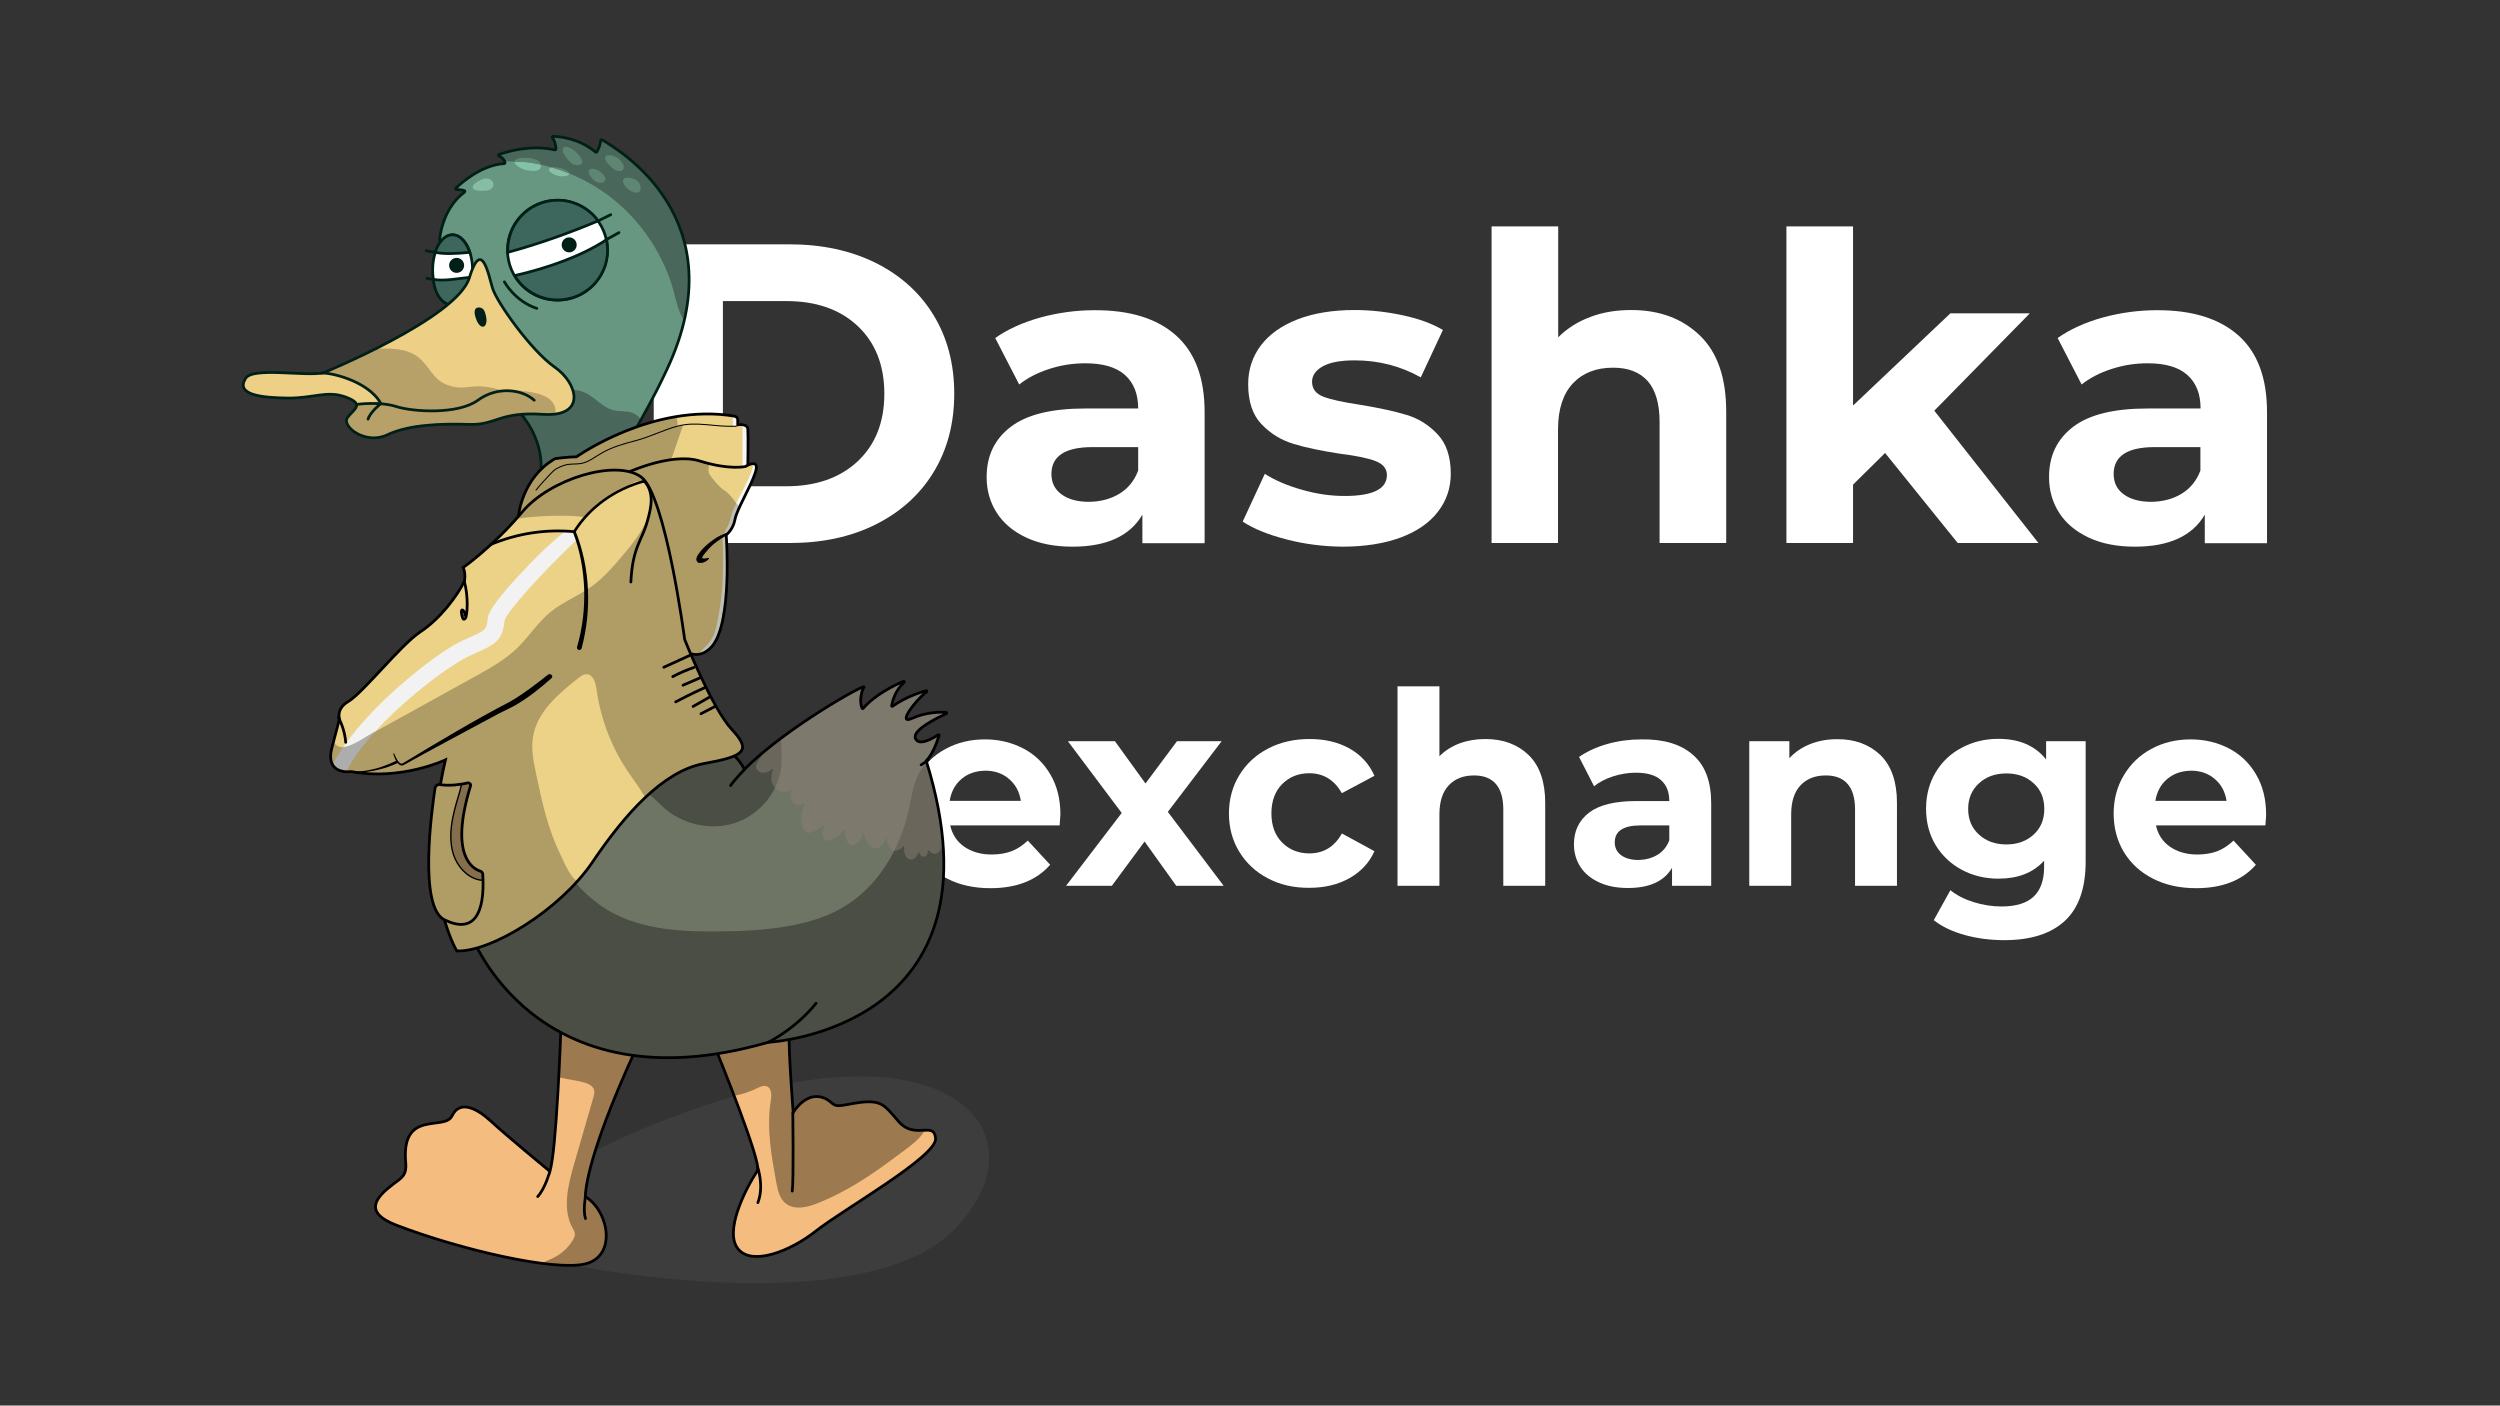 <?xml version="1.0" encoding="utf-8"?>
<!-- Generator: Adobe Illustrator 26.1.0, SVG Export Plug-In . SVG Version: 6.00 Build 0)  -->
<svg version="1.1" id="Layer_1" xmlns="http://www.w3.org/2000/svg" xmlns:xlink="http://www.w3.org/1999/xlink" x="0px" y="0px"
	 viewBox="0 0 1366 768" style="enable-background:new 0 0 1366 768;" xml:space="preserve">
<rect x="0" y="0" width="1366" height="768" fill="#333333" stroke="none"/>
<style type="text/css">
	.st0{fill:#FFFFFF;}
	.st1{fill:#3D3D3D;}
	.st2{fill:#679681;}
	.st3{clip-path:url(#SVGID_00000049942825303895391350000007373127109174323902_);fill:#4A675B;}
	.st4{clip-path:url(#SVGID_00000096761517538330088740000014583349439277172361_);fill:#4A675B;}
	.st5{fill:none;stroke:#001F17;stroke-width:1.516;stroke-miterlimit:10;}
	.st6{fill:#FFFFFF;stroke:#001F17;stroke-width:1.516;stroke-miterlimit:10;}
	.st7{fill:#3D675D;stroke:#001F17;stroke-width:1.516;stroke-miterlimit:10;}
	.st8{fill:none;stroke:#001F17;stroke-width:1.516;stroke-linecap:round;stroke-miterlimit:10;}
	.st9{fill:#001F17;}
	.st10{fill:#EDCF86;}
	.st11{clip-path:url(#SVGID_00000147925833969411929320000015153878486903869090_);fill:#B8A168;}
	.st12{clip-path:url(#SVGID_00000112609456773132304910000005453159558769220279_);fill:#B8A168;}
	.st13{fill:#5F8573;}
	.st14{fill:#87BDA5;}
	.st15{fill:#F4BC7E;}
	.st16{clip-path:url(#SVGID_00000181057375367810653260000014570858985358591926_);fill:#9C794E;}
	.st17{fill:none;stroke:#000000;stroke-width:1.516;stroke-miterlimit:10;}
	.st18{fill:#83C1A8;}
	.st19{fill:#88BFA5;}
	.st20{clip-path:url(#SVGID_00000072265489195226580720000008507534616818654368_);fill:#9C794E;}
	.st21{fill:#4A4E44;}
	.st22{clip-path:url(#SVGID_00000051379831704019659830000015819365685905556150_);fill:#6F7565;}
	
		.st23{opacity:0.48;clip-path:url(#SVGID_00000083803430387819713090000015932786944969790598_);fill:#8C8075;enable-background:new    ;}
	.st24{fill:#ECD287;}
	.st25{clip-path:url(#SVGID_00000024000547613370084970000005840892134587724432_);fill:#AF9C65;}
	.st26{clip-path:url(#SVGID_00000132073816705502293800000014395553440807572135_);fill:#F6F6F6;}
	.st27{clip-path:url(#SVGID_00000145020660567247211230000002927179518436242327_);fill:#F6F6F6;}
	.st28{clip-path:url(#SVGID_00000126292506796494958930000017675470941712273799_);fill:#AF9C65;}
	.st29{clip-path:url(#SVGID_00000170983802910976156240000003048047726626791828_);fill:#BDBEB4;}
	.st30{clip-path:url(#SVGID_00000086681879694649745890000008308786524023663292_);fill:#F6F6F6;}
	.st31{fill:none;stroke:#000000;stroke-width:0.569;stroke-linecap:round;stroke-miterlimit:10;}
	.st32{stroke:#000000;stroke-width:0.379;stroke-miterlimit:10;}
	.st33{fill:#B09C65;}
	.st34{clip-path:url(#SVGID_00000113311028628822629200000017328169891952157620_);fill:#ECD287;}
	.st35{clip-path:url(#SVGID_00000035509278046124892960000003947284562006101134_);fill:#ECD287;}
	.st36{clip-path:url(#SVGID_00000134212904165479122090000004303764496425450893_);}
	.st37{fill:#ADADAD;}
	.st38{fill:#F2F2F2;}
	
		.st39{clip-path:url(#SVGID_00000088128810986869837800000006483006726841737092_);fill:#846E4C;stroke:#000000;stroke-width:0.758;stroke-miterlimit:10;}
	.st40{fill:none;stroke:#000000;stroke-width:1.516;stroke-linecap:round;stroke-miterlimit:10;}
	.st41{fill:#4A4E44;stroke:#000000;stroke-width:1.516;stroke-linecap:round;stroke-miterlimit:10;}
</style>
<g>
	<path class="st0" d="M357.2,133.5h74.2c17.7,0,33.4,3.4,47,10.1c13.6,6.8,24.2,16.3,31.7,28.6c7.5,12.3,11.3,26.6,11.3,42.9
		c0,16.3-3.8,30.6-11.3,42.9c-7.5,12.3-18.1,21.8-31.7,28.6c-13.6,6.8-29.3,10.1-47,10.1h-74.2V133.5z M429.5,265.7
		c16.3,0,29.3-4.5,39.1-13.6c9.7-9.1,14.6-21.4,14.6-37c0-15.5-4.9-27.9-14.6-37c-9.7-9.1-22.7-13.6-39.1-13.6H395v101.2H429.5z"/>
	<path class="st0" d="M642.6,183.3c10.4,9.3,15.6,23.2,15.6,41.9v71.6h-34v-15.6c-6.8,11.7-19.6,17.5-38.2,17.5
		c-9.6,0-18-1.6-25.1-4.9c-7.1-3.3-12.5-7.8-16.2-13.5c-3.7-5.7-5.6-12.3-5.6-19.6c0-11.7,4.4-20.8,13.2-27.5
		c8.8-6.7,22.3-10,40.7-10h28.9c0-7.9-2.4-14-7.2-18.3c-4.8-4.3-12.1-6.4-21.7-6.4c-6.7,0-13.3,1-19.7,3.1
		c-6.5,2.1-11.9,4.9-16.4,8.5l-13.1-25.4c6.8-4.8,15-8.5,24.6-11.2c9.6-2.6,19.4-4,29.5-4C617.3,169.4,632.2,174,642.6,183.3z
		 M611.6,269.8c4.8-2.9,8.2-7.1,10.3-12.7v-12.8h-25c-14.9,0-22.4,4.9-22.4,14.7c0,4.7,1.8,8.4,5.5,11.1c3.7,2.7,8.7,4.1,15,4.1
		C601.3,274.1,606.8,272.7,611.6,269.8z"/>
	<path class="st0" d="M702.8,294.7c-10-2.6-17.9-5.8-23.8-9.7l12.1-26.1c5.6,3.6,12.4,6.5,20.3,8.7c7.9,2.3,15.7,3.4,23.3,3.4
		c15.4,0,23.1-3.8,23.1-11.4c0-3.6-2.1-6.1-6.3-7.7c-4.2-1.6-10.6-2.9-19.4-4c-10.3-1.6-18.7-3.3-25.4-5.4
		c-6.7-2-12.5-5.6-17.4-10.7c-4.9-5.1-7.3-12.4-7.3-21.9c0-7.9,2.3-15,6.9-21.1c4.6-6.1,11.3-10.9,20.1-14.3
		c8.8-3.4,19.2-5.1,31.1-5.1c8.9,0,17.7,1,26.5,2.9c8.8,1.9,16.1,4.6,21.8,8l-12.1,25.9c-11-6.2-23.1-9.3-36.1-9.3
		c-7.8,0-13.6,1.1-17.5,3.3c-3.9,2.2-5.8,5-5.8,8.4c0,3.9,2.1,6.6,6.3,8.2c4.2,1.6,10.9,3,20.1,4.4c10.3,1.7,18.7,3.5,25.2,5.5
		c6.5,1.9,12.2,5.5,17,10.6c4.8,5.1,7.2,12.3,7.2,21.5c0,7.8-2.3,14.7-7,20.8c-4.7,6.1-11.5,10.8-20.4,14.1c-8.9,3.3-19.6,5-31.8,5
		C722.9,298.6,712.7,297.3,702.8,294.7z"/>
	<path class="st0" d="M928.9,183.4c9.6,9.3,14.3,23.2,14.3,41.5v71.8h-36.4v-66.2c0-9.9-2.2-17.4-6.5-22.3
		c-4.4-4.9-10.7-7.3-18.9-7.3c-9.2,0-16.5,2.8-21.9,8.5c-5.4,5.7-8.2,14.1-8.2,25.3v62H815v-173h36.4v60.6
		c4.8-4.8,10.6-8.5,17.5-11.1c6.8-2.6,14.3-3.8,22.4-3.8C906.8,169.4,919.3,174.1,928.9,183.4z"/>
	<path class="st0" d="M1030,247.5l-17.5,17.3v31.9h-36.4v-173h36.4v97.9l53.2-50.4h43.4l-52.2,53.2l56.9,72.3h-44.1L1030,247.5z"/>
	<path class="st0" d="M1223.1,183.3c10.4,9.3,15.6,23.2,15.6,41.9v71.6h-34v-15.6c-6.8,11.7-19.6,17.5-38.2,17.5
		c-9.6,0-18-1.6-25.1-4.9c-7.1-3.3-12.5-7.8-16.2-13.5c-3.7-5.7-5.6-12.3-5.6-19.6c0-11.7,4.4-20.8,13.2-27.5
		c8.8-6.7,22.3-10,40.7-10h28.9c0-7.9-2.4-14-7.2-18.3c-4.8-4.3-12.1-6.4-21.7-6.4c-6.7,0-13.3,1-19.7,3.1
		c-6.5,2.1-11.9,4.9-16.4,8.5l-13.1-25.4c6.8-4.8,15-8.5,24.6-11.2c9.6-2.6,19.4-4,29.5-4C1197.7,169.4,1212.6,174,1223.1,183.3z
		 M1192,269.8c4.8-2.9,8.2-7.1,10.3-12.7v-12.8h-25c-14.9,0-22.4,4.9-22.4,14.7c0,4.7,1.8,8.4,5.5,11.1c3.7,2.7,8.7,4.1,15,4.1
		C1181.7,274.1,1187.2,272.7,1192,269.8z"/>
	<g>
		<path class="st0" d="M579,451h-59.8c1.1,4.9,3.6,8.8,7.6,11.6c4,2.8,9,4.3,15,4.3c4.1,0,7.8-0.6,10.9-1.8c3.2-1.2,6.1-3.2,8.9-5.8
			l12.2,13.2c-7.4,8.5-18.3,12.8-32.6,12.8c-8.9,0-16.8-1.7-23.6-5.2c-6.9-3.5-12.1-8.3-15.9-14.5c-3.7-6.2-5.6-13.2-5.6-21
			c0-7.7,1.8-14.7,5.5-20.9c3.7-6.2,8.7-11.1,15.1-14.5c6.4-3.5,13.6-5.2,21.5-5.2c7.7,0,14.7,1.7,21,5c6.3,3.3,11.2,8.1,14.8,14.3
			c3.6,6.2,5.4,13.4,5.4,21.7C579.4,445.1,579.3,447.2,579,451z M525.4,425.6c-3.5,2.9-5.7,7-6.5,12h38.9c-0.8-5-2.9-9-6.5-12
			c-3.5-3-7.8-4.5-12.9-4.5C533.3,421.2,528.9,422.6,525.4,425.6z"/>
		<path class="st0" d="M642.7,484l-17.3-24.2L607.5,484h-25l30.4-39.8L583.5,405h25.7l16.7,23.1l17.2-23.1h24.4l-29.4,38.6
			l30.5,40.4H642.7z"/>
		<path class="st0" d="M692.9,480c-6.7-3.5-11.9-8.3-15.7-14.5c-3.8-6.2-5.7-13.2-5.7-21c0-7.8,1.9-14.8,5.7-21
			c3.8-6.2,9-11,15.7-14.5c6.7-3.5,14.3-5.2,22.7-5.2c8.3,0,15.6,1.7,21.8,5.2c6.2,3.5,10.7,8.4,13.6,14.9l-17.8,9.5
			c-4.1-7.2-10-10.9-17.8-10.9c-6,0-10.9,2-14.8,5.9c-3.9,3.9-5.9,9.3-5.9,16c0,6.8,2,12.1,5.9,16c3.9,3.9,8.9,5.9,14.8,5.9
			c7.8,0,13.8-3.6,17.8-10.9l17.8,9.7c-2.8,6.3-7.4,11.2-13.6,14.7c-6.2,3.5-13.5,5.3-21.8,5.3C707.2,485.2,699.6,483.5,692.9,480z"
			/>
		<path class="st0" d="M835.3,412.6c6,5.9,9,14.6,9,26.1V484h-22.9v-41.7c0-6.3-1.4-10.9-4.1-14c-2.7-3.1-6.7-4.6-11.9-4.6
			c-5.8,0-10.4,1.8-13.8,5.4c-3.4,3.6-5.1,8.9-5.1,15.9V484h-22.9V375h22.9v38.2c3-3,6.7-5.4,11-7c4.3-1.6,9-2.4,14.1-2.4
			C821.4,403.8,829.3,406.8,835.3,412.6z"/>
		<path class="st0" d="M925.2,412.6c6.6,5.8,9.8,14.6,9.8,26.4V484h-21.4v-9.8c-4.3,7.3-12.3,11-24.1,11c-6.1,0-11.3-1-15.8-3.1
			c-4.5-2.1-7.9-4.9-10.2-8.5c-2.3-3.6-3.5-7.7-3.5-12.3c0-7.3,2.8-13.1,8.3-17.3c5.5-4.2,14.1-6.3,25.6-6.3h18.2
			c0-5-1.5-8.8-4.6-11.5c-3-2.7-7.6-4-13.7-4c-4.2,0-8.3,0.7-12.4,2c-4.1,1.3-7.5,3.1-10.4,5.4l-8.2-16c4.3-3,9.5-5.4,15.5-7.1
			c6-1.7,12.2-2.5,18.6-2.5C909.2,403.8,918.6,406.7,925.2,412.6z M905.6,467.1c3-1.8,5.2-4.5,6.5-8V451h-15.7
			c-9.4,0-14.1,3.1-14.1,9.3c0,2.9,1.2,5.3,3.5,7c2.3,1.7,5.5,2.6,9.5,2.6C899.1,469.8,902.6,468.9,905.6,467.1z"/>
		<path class="st0" d="M1027.5,412.6c6,5.9,9,14.6,9,26.1V484h-22.9v-41.7c0-6.3-1.4-10.9-4.1-14c-2.7-3.1-6.7-4.6-11.9-4.6
			c-5.8,0-10.4,1.8-13.8,5.4c-3.4,3.6-5.1,8.9-5.1,15.9V484h-22.9v-79h21.9v9.3c3-3.3,6.8-5.9,11.3-7.7c4.5-1.8,9.4-2.7,14.8-2.7
			C1013.5,403.8,1021.4,406.8,1027.5,412.6z"/>
		<path class="st0" d="M1139.6,405v65.8c0,14.5-3.8,25.3-11.3,32.3c-7.5,7-18.6,10.6-33,10.6c-7.6,0-14.9-0.9-21.7-2.8
			c-6.9-1.9-12.5-4.6-17-8.1l9.1-16.4c3.3,2.7,7.5,4.9,12.6,6.5c5.1,1.6,10.2,2.4,15.3,2.4c7.9,0,13.8-1.8,17.6-5.4
			c3.8-3.6,5.7-9,5.7-16.2v-3.4c-6,6.6-14.3,9.8-25,9.8c-7.2,0-13.9-1.6-19.9-4.8c-6-3.2-10.8-7.7-14.3-13.4
			c-3.5-5.8-5.3-12.4-5.3-20c0-7.5,1.8-14.2,5.3-20c3.5-5.8,8.3-10.3,14.3-13.4c6-3.2,12.7-4.8,19.9-4.8c11.5,0,20.2,3.8,26.1,11.3
			V405H1139.6z M1111.2,456c3.9-3.6,5.8-8.2,5.8-14c0-5.8-1.9-10.5-5.8-14c-3.9-3.6-8.8-5.4-14.9-5.4c-6.1,0-11.1,1.8-15,5.4
			c-3.9,3.6-5.9,8.2-5.9,14c0,5.8,2,10.5,5.9,14c3.9,3.6,8.9,5.4,15,5.4C1102.3,461.4,1107.3,459.6,1111.2,456z"/>
		<path class="st0" d="M1237.8,451h-59.8c1.1,4.9,3.6,8.8,7.6,11.6c4,2.8,9,4.3,15,4.3c4.1,0,7.8-0.6,10.9-1.8
			c3.2-1.2,6.1-3.2,8.9-5.8l12.2,13.2c-7.4,8.5-18.3,12.8-32.6,12.8c-8.9,0-16.8-1.7-23.6-5.2c-6.9-3.5-12.1-8.3-15.9-14.5
			c-3.7-6.2-5.6-13.2-5.6-21c0-7.7,1.8-14.7,5.5-20.9c3.7-6.2,8.7-11.1,15.1-14.5c6.4-3.5,13.6-5.2,21.5-5.2c7.7,0,14.7,1.7,21,5
			c6.3,3.3,11.2,8.1,14.8,14.3c3.6,6.2,5.4,13.4,5.4,21.7C1238.3,445.1,1238.1,447.2,1237.8,451z M1184.2,425.6
			c-3.5,2.9-5.7,7-6.5,12h38.9c-0.8-5-2.9-9-6.5-12c-3.5-3-7.8-4.5-12.9-4.5C1192.1,421.2,1187.8,422.6,1184.2,425.6z"/>
	</g>
	<g>
		<path class="st1" d="M313.8,691.4c0,0,158,32,208.2-20.2c50.2-52.2-3-116.2-148.6-63.1S313.8,691.4,313.8,691.4z"/>
		<g>
			<g>
				<path id="XMLID_00000006696552246374460050000007891131388847668377_" class="st2" d="M295.6,256.2c0,0,2.2-20.5-18.3-37.2
					c-20.5-16.7-37.1-88-37.1-88s1.1-16.8,13.6-26c0.3-0.2,0.3-0.8-0.1-0.9c-0.7-0.2-2-0.5-4.2-0.5c-0.5,0-0.7-0.5-0.4-0.8
					c3.1-3,14.1-12.7,26.4-13.4c0.3,0,0.5-0.3,0.5-0.6c-0.3-0.9-1.1-2.6-3.3-3.5c-0.5-0.2-0.5-0.8,0-0.9c4.2-1.5,17.2-5.5,30.5-2.5
					c0.3,0.1,0.6-0.2,0.6-0.5c-0.1-1.3-0.4-4.2-2-6.1c-0.3-0.4-0.1-0.8,0.4-0.8c3.6,0.1,14.3,1.1,23.2,8.6c0.2,0.2,0.6,0.2,0.8-0.2
					c0.6-1.1,1.8-3.6,2-6.1c0-0.4,0.5-0.6,0.8-0.4c8,4.9,74.4,42.7,35.3,125.7c-14.9,31.8-22.1,37.1-23.5,50.6
					C314.3,288.1,295.6,256.2,295.6,256.2z"/>
			</g>
			<g>
				<defs>
					<path id="SVGID_1_" d="M295.6,256.2c0,0,2.2-20.5-18.3-37.2c-20.5-16.7-37.1-88-37.1-88s1.1-16.8,13.6-26
						c0.3-0.2,0.3-0.8-0.1-0.9c-0.7-0.2-2-0.5-4.2-0.5c-0.5,0-0.7-0.5-0.4-0.8c3.1-3,14.1-12.7,26.4-13.4c0.3,0,0.5-0.3,0.5-0.6
						c-0.3-0.9-1.1-2.6-3.3-3.5c-0.5-0.2-0.5-0.8,0-0.9c4.2-1.5,17.2-5.5,30.5-2.5c0.3,0.1,0.6-0.2,0.6-0.5c-0.1-1.3-0.4-4.2-2-6.1
						c-0.3-0.4-0.1-0.8,0.4-0.8c3.6,0.1,14.3,1.1,23.2,8.6c0.2,0.2,0.6,0.2,0.8-0.2c0.6-1.1,1.8-3.6,2-6.1c0-0.4,0.5-0.6,0.8-0.4
						c8,4.9,74.4,42.7,35.3,125.7c-14.9,31.8-22.1,37.1-23.5,50.6C314.3,288.1,295.6,256.2,295.6,256.2z"/>
				</defs>
				<clipPath id="SVGID_00000173133338108226480430000001791126339828392847_">
					<use xlink:href="#SVGID_1_"  style="overflow:visible;"/>
				</clipPath>
				<path style="clip-path:url(#SVGID_00000173133338108226480430000001791126339828392847_);fill:#4A675B;" d="M332.7,107
					c17.2,13,29.9,31.8,35.5,52.5c1.4,5.5,2.6,11.4,5.9,16c3.4,4.6,10.1,7.4,14.9,4.5c4.9-3,5.5-9.8,5.3-15.5
					c-0.5-12.6-2.4-25.1-5.8-37.2c-4.6-17-12-33.4-23.1-47s-26.1-24.3-43.2-28.7s-36.1-2-50.6,8c-5.2,3.6-9.9,8.4-10.9,14.6
					c-2.7,17.1,19.4,13,29.1,14.7C305.4,91.4,320.2,97.6,332.7,107z"/>
			</g>
			<g>
				<defs>
					<path id="SVGID_00000019661189153097987890000010813884913526577573_" d="M295.6,256.2c0,0,2.2-20.5-18.3-37.2
						c-20.5-16.7-37.1-88-37.1-88s1.1-16.8,13.6-26c0.3-0.2,0.3-0.8-0.1-0.9c-0.7-0.2-2-0.5-4.2-0.5c-0.5,0-0.7-0.5-0.4-0.8
						c3.1-3,14.1-12.7,26.4-13.4c0.3,0,0.5-0.3,0.5-0.6c-0.3-0.9-1.1-2.6-3.3-3.5c-0.5-0.2-0.5-0.8,0-0.9c4.2-1.5,17.2-5.5,30.5-2.5
						c0.3,0.1,0.6-0.2,0.6-0.5c-0.1-1.3-0.4-4.2-2-6.1c-0.3-0.4-0.1-0.8,0.4-0.8c3.6,0.1,14.3,1.1,23.2,8.6c0.2,0.2,0.6,0.2,0.8-0.2
						c0.6-1.1,1.8-3.6,2-6.1c0-0.4,0.5-0.6,0.8-0.4c8,4.9,74.4,42.7,35.3,125.7c-14.9,31.8-22.1,37.1-23.5,50.6
						C314.3,288.1,295.6,256.2,295.6,256.2z"/>
				</defs>
				<clipPath id="SVGID_00000004517639828385950460000011441846280489164718_">
					<use xlink:href="#SVGID_00000019661189153097987890000010813884913526577573_"  style="overflow:visible;"/>
				</clipPath>
				<path style="clip-path:url(#SVGID_00000004517639828385950460000011441846280489164718_);fill:#4A675B;" d="M324,217.2
					c3.6,2.7,7,6,11.4,7c3.3,0.8,7,0.2,10.2,1.4c4.7,1.8,7.1,6.9,8.5,11.7c2,7.4,2.5,15.2,0.6,22.7c-1.9,7.4-6.3,14.2-12.6,18.6
					c-6.2,4.2-13.9,5.8-21.3,5.8c-10.3,0.2-20.8-2.5-29.4-8.2c-8.6-5.7-15.2-14.7-17.1-24.9s0.9-21.3,8.2-28.6
					c4.2-4.3,9.9-7.1,15.9-8.1c3.1-0.5,6.1-0.1,9.2-0.4c2-0.2,4-1.1,6.1-1.1C317.6,213.2,321.1,215,324,217.2z"/>
			</g>
			<g>
				<path id="XMLID_00000147187387725423077150000017280641893575964052_" class="st5" d="M295.6,256.2c0,0,2.2-20.5-18.3-37.2
					c-20.5-16.7-37.1-88-37.1-88s1.1-16.8,13.6-26c0.3-0.2,0.3-0.8-0.1-0.9c-0.7-0.2-2-0.5-4.2-0.5c-0.5,0-0.7-0.5-0.4-0.8
					c3.1-3,14.1-12.7,26.4-13.4c0.3,0,0.5-0.3,0.5-0.6c-0.3-0.9-1.1-2.6-3.3-3.5c-0.5-0.2-0.5-0.8,0-0.9c4.2-1.5,17.2-5.5,30.5-2.5
					c0.3,0.1,0.6-0.2,0.6-0.5c-0.1-1.3-0.4-4.2-2-6.1c-0.3-0.4-0.1-0.8,0.4-0.8c3.6,0.1,14.3,1.1,23.2,8.6c0.2,0.2,0.6,0.2,0.8-0.2
					c0.6-1.1,1.8-3.6,2-6.1c0-0.4,0.5-0.6,0.8-0.4c8,4.9,74.4,42.7,35.3,125.7c-14.9,31.8-22.1,37.1-23.5,50.6
					C314.3,288.1,295.6,256.2,295.6,256.2z"/>
			</g>
		</g>
		<g>
			<circle class="st6" cx="304.6" cy="136.7" r="27.3"/>
			<path class="st7" d="M326.8,120.7c-4.9-6.8-13-11.3-22.1-11.3c-15.1,0-27.3,12.2-27.3,27.3c0,0.4,0,0.8,0,1.2
				C293.9,133.4,310.3,127.6,326.8,120.7z"/>
			<path class="st7" d="M281.2,150.6c4.8,8,13.5,13.3,23.5,13.3c15.1,0,27.3-12.2,27.3-27.3c0-1.3-0.4-4.5-0.5-5.7
				C317.9,139.9,299.2,146.5,281.2,150.6z"/>
			<line class="st8" x1="326.8" y1="120.7" x2="333.7" y2="117.3"/>
			<line class="st8" x1="331.2" y1="131" x2="338.2" y2="127.1"/>
		</g>
		<g>
			<ellipse class="st6" cx="247.3" cy="147.5" rx="10.9" ry="19.2"/>
			<path class="st7" d="M236.7,152.7c1.1,8.7,5.2,13.9,10.5,13.9s9.7-6.5,10.7-15.2C250.1,152.2,242.9,153.7,236.7,152.7z"/>
			<path class="st7" d="M256.7,137.9c-1.9-5.7-5.4-9.6-9.5-9.6c-4,0-7.6,3.9-9.5,9.6C242.9,138.9,249.4,138.6,256.7,137.9z"/>
			<circle class="st9" cx="249.5" cy="145" r="4.1"/>
			<circle class="st9" cx="311" cy="133.8" r="4.1"/>
			<line class="st8" x1="236.7" y1="152.7" x2="233.3" y2="152.1"/>
			<line class="st8" x1="237.9" y1="137.9" x2="232.9" y2="137"/>
		</g>
		<path class="st8" d="M275.6,154c0,0,5.7,10.6,17.7,14.5"/>
		<g>
			<g>
				<path id="XMLID_00000145778388915563758540000010217616282665354112_" class="st10" d="M176.7,203.7c0,0,72.9-29.8,79.7-51.8
					c6.7-21.9,10.4-2.3,12.7,5.5c2.3,7.7,21.2,34.3,34,43.2c12.7,8.8,17.5,27.4-6.4,25.8c-24-1.6-25.3,5.9-40.2,5.5
					c-14.9-0.5-33,0-44.9,5.7c-12,5.7-25.3-4.8-21.7-9.5s9.5-7.2-0.9-11.1c-10.4-3.9-17.4,0.7-32.1,0.5
					c-14.6-0.2-28.1-1.9-22.8-10.6C137.7,200.3,166.3,205.8,176.7,203.7z"/>
			</g>
			<g>
				<defs>
					<path id="SVGID_00000055692860492548982440000015367546938658270130_" d="M176.7,203.7c0,0,72.9-29.8,79.7-51.8
						c6.7-21.9,10.4-2.3,12.7,5.5c2.3,7.7,21.2,34.3,34,43.2c12.7,8.8,17.5,27.4-6.4,25.8c-24-1.6-25.3,5.9-40.2,5.5
						c-14.9-0.5-33,0-44.9,5.7c-12,5.7-25.3-4.8-21.7-9.5s9.5-7.2-0.9-11.1c-10.4-3.9-17.4,0.7-32.1,0.5
						c-14.6-0.2-28.1-1.9-22.8-10.6C137.7,200.3,166.3,205.8,176.7,203.7z"/>
				</defs>
				<clipPath id="SVGID_00000160149417303882576620000005719148550425258377_">
					<use xlink:href="#SVGID_00000055692860492548982440000015367546938658270130_"  style="overflow:visible;"/>
				</clipPath>
				<path style="clip-path:url(#SVGID_00000160149417303882576620000005719148550425258377_);fill:#B8A168;" d="M274.3,213.4
					c-17.1-5.5-18.9,1.1-30.2-3.2c-7.8-3-9.2-10.1-15.8-15.2c-6.6-5-15.8-4.7-24.1-4.5c-7.8,0.2-15.8,3.1-23,6.1
					c-2.1,0.9-4.6,2.5-4.3,4.8c0.3,2.3,3.2,3.2,5.5,3.6c9.6,2,18.5,7.3,25,14.6C235,231,258.4,219.9,274.3,213.4z"/>
			</g>
			<g>
				<defs>
					<path id="SVGID_00000000938651297972632640000004393778458651728513_" d="M176.7,203.7c0,0,72.9-29.8,79.7-51.8
						c6.7-21.9,10.4-2.3,12.7,5.5c2.3,7.7,21.2,34.3,34,43.2c12.7,8.8,17.5,27.4-6.4,25.8c-24-1.6-25.3,5.9-40.2,5.5
						c-14.9-0.5-33,0-44.9,5.7c-12,5.7-25.3-4.8-21.7-9.5s9.5-7.2-0.9-11.1c-10.4-3.9-17.4,0.7-32.1,0.5
						c-14.6-0.2-28.1-1.9-22.8-10.6C137.7,200.3,166.3,205.8,176.7,203.7z"/>
				</defs>
				<clipPath id="SVGID_00000115507462406564186630000016676917218247186612_">
					<use xlink:href="#SVGID_00000000938651297972632640000004393778458651728513_"  style="overflow:visible;"/>
				</clipPath>
				<path style="clip-path:url(#SVGID_00000115507462406564186630000016676917218247186612_);fill:#B8A168;" d="M303.5,225.4
					c-0.3,3.4-2.8,6.1-5.4,8.4c-9.7,8.3-22.1,13-34.6,15.4c-12.5,2.3-25.5,2.5-38.3,2.6c-8.3,0.1-16.5,0.2-24.8,0.2
					c-2.7,0-5.5,0.1-8-0.7c-5-1.4-9.1-5.5-10.5-10.4c-1.4-4.9,0.1-10.6,3.6-14.3c3.6-3.7,8.8-5.3,13.9-6.2
					c18.2-3.3,37.1,0.3,55.4-2.6c9.8-1.5,19.9-5.3,29.9-4.3C291.4,214.2,304.2,215.9,303.5,225.4z"/>
			</g>
			<g>
				<path id="XMLID_00000060019620608119774280000014447049440615176576_" class="st5" d="M176.7,203.7c0,0,72.9-29.8,79.7-51.8
					c6.7-21.9,10.4-2.3,12.7,5.5c2.3,7.7,21.2,34.3,34,43.2c12.7,8.8,17.5,27.4-6.4,25.8c-24-1.6-25.3,5.9-40.2,5.5
					c-14.9-0.5-33,0-44.9,5.7c-12,5.7-25.3-4.8-21.7-9.5s9.5-7.2-0.9-11.1c-10.4-3.9-17.4,0.7-32.1,0.5
					c-14.6-0.2-28.1-1.9-22.8-10.6C137.7,200.3,166.3,205.8,176.7,203.7z"/>
			</g>
		</g>
		<path class="st9" d="M264.8,170.2c-0.5-1.4-1.9-2.3-3.4-2.2s-3,1.3-1.4,5.9C262.6,181.8,268.1,178.9,264.8,170.2z"/>
		<path class="st8" d="M194.6,221c0,0,12.5-1.8,21.8,1.1c9.2,3,33.9,4.5,44.7-3.4c10.8-7.9,24.4-5.9,30.8,0"/>
		<path class="st8" d="M175.5,203.9c3.7-0.7,25.7,3.9,32.6,16.6c0,0-5.7,4.5-7,8.5"/>
		<path class="st13" d="M330.6,98.6c-0.8,1.5-3.2,1.8-5.5,0.3c-2.3-1.5-4-4.7-3.3-5.9c0.8-1.2,3.3-1,5.7,0.5
			C329.9,95.1,331.3,97.4,330.6,98.6z"/>
		<path class="st13" d="M340.3,92.8c-1.2,1.4-3.9,0.6-6.1-1.3s-4.5-4.6-3.2-6.1c1.2-1.4,5-0.4,7.3,1.6
			C340.6,88.9,341.5,91.3,340.3,92.8z"/>
		<path class="st13" d="M349.5,104.6c-0.9,1.2-3.7,0.8-6.1-1.1c-2.4-1.8-3.6-4.3-2.7-5.6s4.8-1.1,7.3,0.7
			C350.3,100.4,350.5,103.3,349.5,104.6z"/>
		<path class="st14" d="M263.2,98.1c1.4-0.7,2.9-0.8,4.4-0.2c1.4,0.7,2.4,2.4,1.9,3.9c-0.3,0.8-1.1,1.5-1.9,1.9
			c-0.8,0.4-1.7,0.5-2.7,0.5c-1.8,0.1-3.5,0.2-5.2-0.4c-1.6-0.5-1.9-1.9-0.7-3.1C260,99.8,261.8,98.7,263.2,98.1z"/>
		<path class="st13" d="M316.2,90.2c0.6-0.2,1.4-0.2,1.7-0.7c0.6-0.8,0.2-1.8-0.2-2.7c-1.5-2.7-3.9-5-6.8-6.2
			c-0.7-0.3-1.5-0.5-2.3-0.3c-1.3,0.4-1.2,1.9-0.9,2.9C308.3,84.7,311.8,91,316.2,90.2z"/>
		<g>
			<g>
				<path id="XMLID_00000154401752287327262040000009344571213560668076_" class="st15" d="M310.8,553.2l-4.4,11
					c0,0-2.4,66.2-6,75.8c0,0-24.6-20.3-32.4-27.6c-7.9-7.2-16.9-11.3-21-2.7c-4.1,8.6-28-3.9-25.3,25.8c0.6,6.9-2.5,8.2-7.1,11.7
					c-9.2,7-16.3,15.2,1.9,22.2c34.6,13.3,86.1,25.3,103.3,21.2s13.2-28.6,0-36.8c0.2-4.4,1.6-23.1,26.1-77.2L310.8,553.2z"/>
			</g>
			<g>
				<defs>
					<path id="SVGID_00000026123877108094032990000002703076889629126843_" d="M310.8,553.2l-4.4,11c0,0-2.4,66.2-6,75.8
						c0,0-24.6-20.3-32.4-27.6c-7.9-7.2-16.9-11.3-21-2.7c-4.1,8.6-28-3.9-25.3,25.8c0.6,6.9-2.5,8.2-7.1,11.7
						c-9.2,7-16.3,15.2,1.9,22.2c34.6,13.3,86.1,25.3,103.3,21.2s13.2-28.6,0-36.8c0.2-4.4,1.6-23.1,26.1-77.2L310.8,553.2z"/>
				</defs>
				<clipPath id="SVGID_00000172399947531410722030000009113672087747264941_">
					<use xlink:href="#SVGID_00000026123877108094032990000002703076889629126843_"  style="overflow:visible;"/>
				</clipPath>
				<path style="clip-path:url(#SVGID_00000172399947531410722030000009113672087747264941_);fill:#9C794E;" d="M319.7,591.6
					c2,0.7,4.3,1.8,4.9,3.9c0.4,1.4,0,2.8-0.4,4.2c-3.5,12.1-7,24.2-10.5,36.3c-3.3,11.5-6.6,24.6-0.8,35.1c0.5,0.9,1.1,1.8,1.2,2.8
					c0.2,1.3-0.5,2.6-1.1,3.7c-2.6,4.3-6.6,7.9-11.2,10c-1.8,0.8-3.8,1.5-5.4,2.8c-1.5,1.3-2.5,3.6-1.6,5.4c0.4,0.8,1.1,1.4,1.8,2
					c11.6,8.8,27.9,6.9,42,3.3c3.9-1,8-2.2,11.3-4.6c4.2-3.2,6.6-8.1,8.3-13c10.8-30.3,1.9-63.7,4.1-95.9c0.4-5.9,1.2-11.9,0.6-17.8
					c-0.6-5.9-2.8-11.9-7.3-15.8c-5.3-4.5-12.7-5.3-19.6-6.5c-8.6-1.5-17.1-4-25.7-3.5c-8.6,0.5-17.8,5-20.7,13.2
					c-2.7,7.5,0.7,19.5,5.5,25.8C300.5,589.8,312.1,589.2,319.7,591.6z"/>
			</g>
			<g>
				<path id="XMLID_00000000222318529645110080000001831841955329954719_" class="st17" d="M310.8,553.2l-4.4,11
					c0,0-2.4,66.2-6,75.8c0,0-24.6-20.3-32.4-27.6c-7.9-7.2-16.9-11.3-21-2.7c-4.1,8.6-28-3.9-25.3,25.8c0.6,6.9-2.5,8.2-7.1,11.7
					c-9.2,7-16.3,15.2,1.9,22.2c34.6,13.3,86.1,25.3,103.3,21.2s13.2-28.6,0-36.8c0.2-4.4,1.6-23.1,26.1-77.2L310.8,553.2z"/>
			</g>
		</g>
		<path class="st18" d="M281.2,88.3c-0.2,1.6,2.4,3.1,3.6,3.7c2,1,4.7,1.4,6.9,1.4c1.4-0.1,3.1-0.4,3.7-1.7c0.2-0.5,0.3-1.1,0.2-1.7
			c-1.8-0.4-3.7-0.8-5.5-1.1C287.6,88.5,284.5,88.4,281.2,88.3z"/>
		<path class="st19" d="M300,92.3c-0.3,0.8,0.3,1.5,1,2c2.3,1.7,5.4,2.4,8.2,1.9c0.5-0.1,0.9-0.2,1.3-0.5c0.3-0.2,0.5-0.5,0.6-0.9
			c-3-1.2-6.1-2.3-9.3-3.3C300.8,91.6,300.2,91.9,300,92.3z"/>
		<path class="st13" d="M294.5,88.2c-3-2.5-11.4-2.5-12.8-0.9c-0.3,0.3-0.4,0.7-0.5,1c3.3,0.2,6.4,0.2,8.8,0.6
			c1.9,0.3,3.7,0.7,5.5,1.1C295.4,89.3,295,88.6,294.5,88.2z"/>
		<path class="st13" d="M309.9,93.3c-1.7-1-3.5-1.6-5.4-1.8c-0.5-0.1-1.7-0.1-2.9,0c3.2,0.9,6.3,2,9.3,3.3c0-0.1,0-0.2,0-0.2
			C310.9,94,310.5,93.6,309.9,93.3z"/>
		<g>
			<g>
				<path id="XMLID_00000106857186273945467300000004428909288286353841_" class="st15" d="M392.1,575.7c0,0,24.3,59.9,21.8,63.9
					c-6.9,10.5-18.2,33.2-10.7,42.7c7.4,9.5,28.3,1.7,42.9-9.9c14.6-11.5,65.8-40.5,65.1-50.3c-0.7-9.8-11.2,0.8-20-9.1
					c-8.8-9.9-9.2-13.2-28.1-9.5c-5.8,1.1-6.7,0.9-9.2-1.3c-4.5-3.9-12.8-5.9-20.5,5.6c0,0-2.8-35.9-2.1-42.6
					C431.9,558.7,392.1,575.7,392.1,575.7z"/>
			</g>
			<g>
				<defs>
					<path id="SVGID_00000159436279329308445870000005847910022037155263_" d="M392.1,575.7c0,0,24.3,59.9,21.8,63.9
						c-6.9,10.5-18.2,33.2-10.7,42.7c7.4,9.5,28.3,1.7,42.9-9.9c14.6-11.5,65.8-40.5,65.1-50.3c-0.7-9.8-11.2,0.8-20-9.1
						c-8.8-9.9-9.2-13.2-28.1-9.5c-5.8,1.1-6.7,0.9-9.2-1.3c-4.5-3.9-12.8-5.9-20.5,5.6c0,0-2.8-35.9-2.1-42.6
						C431.9,558.7,392.1,575.7,392.1,575.7z"/>
				</defs>
				<clipPath id="SVGID_00000180358279566296043590000003047655354740550323_">
					<use xlink:href="#SVGID_00000159436279329308445870000005847910022037155263_"  style="overflow:visible;"/>
				</clipPath>
				<path style="clip-path:url(#SVGID_00000180358279566296043590000003047655354740550323_);fill:#9C794E;" d="M395,599.6
					c6.5-0.5,12.9-2.2,18.7-5c1.6-0.8,3.3-1.6,5.1-1.1c3,1,2.9,5.2,2.3,8.3c-2.3,14.8,0.4,29.8,3.1,44.5c0.8,4,1.7,8.3,4.8,11
					c4.8,4.2,12.2,2.4,18.1,0c10.4-4.2,20.3-9.8,29.6-16.1c6.5-4.4,12.7-9.1,19-13.8c5.3-4,11.1-8.9,11.2-15.5
					c0.6-23.9-17.6-45.6-36.3-60.5c-4.5-3.6-9.6-6.9-15-8.9c-10.1-3.8-21.3-3.2-32-1.4c-10,1.7-20,4.5-28.3,10.2
					c-8.4,5.7-15,14.6-15.9,24.7C378.4,586.2,385.4,596.3,395,599.6z"/>
			</g>
			<g>
				<path id="XMLID_00000143615481206803583450000013434132490455048070_" class="st17" d="M392.1,575.7c0,0,24.3,59.9,21.8,63.9
					c-6.9,10.5-18.2,33.2-10.7,42.7c7.4,9.5,28.3,1.7,42.9-9.9c14.6-11.5,65.8-40.5,65.1-50.3c-0.7-9.8-11.2,0.8-20-9.1
					c-8.8-9.9-9.2-13.2-28.1-9.5c-5.8,1.1-6.7,0.9-9.2-1.3c-4.5-3.9-12.8-5.9-20.5,5.6c0,0-2.8-35.9-2.1-42.6
					C431.9,558.7,392.1,575.7,392.1,575.7z"/>
			</g>
		</g>
		<g>
			<g>
				<path id="XMLID_00000089562111790053910800000016450217236601371781_" class="st21" d="M257,509.8c0,0,34.5,96.7,162.8,59.7
					c0,0,132-6.7,86.3-153.8c3.1-3.2,5.2-8.3,7-13.7c0.2-0.3-0.2-0.7-0.5-0.5c-3,2-10.5,6.4-12.4,2c-2-4.6,12.4-11.5,16.9-13.6
					c0.4-0.2,0.2-0.7-0.2-0.7c-3.2-0.2-11.1-0.1-18.5,3.3c-8.6,3.9,1.8-9.9,7.9-14.5c0.3-0.2,0.1-0.8-0.3-0.6
					c-3.6,1-11.4,3.6-18.3,8.5c-0.2,0.2-0.6,0-0.5-0.4c0.4-2.2,1.9-8.3,6.8-12.6c0.3-0.3,0-0.8-0.4-0.6c-4.9,2.1-15.7,7.4-22,14.8
					c-0.2,0.2-0.5,0.1-0.6-0.2c-1.4-3.1-0.6-9,1.1-11.4c2-2.9-42.7,22.1-65.4,44.9c0,0-3.9-10.2-20.8-17.7
					C368.9,395.5,248.2,490.9,257,509.8z"/>
			</g>
			<g>
				<defs>
					<path id="SVGID_00000042712557203255157110000004487339835783336861_" d="M257,509.8c0,0,34.5,96.7,162.8,59.7
						c0,0,132-6.7,86.3-153.8c3.1-3.2,5.2-8.3,7-13.7c0.2-0.3-0.2-0.7-0.5-0.5c-3,2-10.5,6.4-12.4,2c-2-4.6,12.4-11.5,16.9-13.6
						c0.4-0.2,0.2-0.7-0.2-0.7c-3.2-0.2-11.1-0.1-18.5,3.3c-8.6,3.9,1.8-9.9,7.9-14.5c0.3-0.2,0.1-0.8-0.3-0.6
						c-3.6,1-11.4,3.6-18.3,8.5c-0.2,0.2-0.6,0-0.5-0.4c0.4-2.2,1.9-8.3,6.8-12.6c0.3-0.3,0-0.8-0.4-0.6c-4.9,2.1-15.7,7.4-22,14.8
						c-0.2,0.2-0.5,0.1-0.6-0.2c-1.4-3.1-0.6-9,1.1-11.4c2-2.9-42.7,22.1-65.4,44.9c0,0-3.9-10.2-20.8-17.7
						C368.9,395.5,248.2,490.9,257,509.8z"/>
				</defs>
				<clipPath id="SVGID_00000073703566609983062310000002015198391895953061_">
					<use xlink:href="#SVGID_00000042712557203255157110000004487339835783336861_"  style="overflow:visible;"/>
				</clipPath>
				<path style="clip-path:url(#SVGID_00000073703566609983062310000002015198391895953061_);fill:#6F7565;" d="M344.9,503.2
					c12.7,4.4,26.3,5.6,39.7,5.7c23.1,0.2,51-0.6,71.7-10.8c20.8-10.2,34.1-30.8,39.7-53.2c2.2-8.8,2.7-18.5,8.3-25.7
					c4.3-5.6,11.1-8.9,15.2-14.7c7.1-10.1,3.8-24,0.2-35.8c-2.9-9.6-7.4-20.6-17.1-22.8c-5.5-1.2-11.2,0.9-16.4,3.2
					c-10.6,4.5-20.9,9.8-30.8,15.5c-12.4,7.1-25.2,16.5-28,30.5c-1.5,7.7,0.2,15.8-0.5,23.6c-1.4,14.1-12,26.6-25.4,31
					c-13.4,4.4-29.1,0.6-39.4-8.9c-3.2-3-6.1-6.5-10.1-8.3c-5-2.1-10.8-0.8-15.7,1.4c-11,5-19.2,15.2-22.6,26.8
					c-1.4,5-3.1,12.7-1.1,17.8c2,5.2,8.1,10.4,12.4,13.9C330.8,497.1,337.7,500.7,344.9,503.2z"/>
			</g>
			<g>
				<defs>
					<path id="SVGID_00000134220671898990481790000010499292679970961080_" d="M257,509.8c0,0,34.5,96.7,162.8,59.7
						c0,0,132-6.7,86.3-153.8c3.1-3.2,5.2-8.3,7-13.7c0.2-0.3-0.2-0.7-0.5-0.5c-3,2-10.5,6.4-12.4,2c-2-4.6,12.4-11.5,16.9-13.6
						c0.4-0.2,0.2-0.7-0.2-0.7c-3.2-0.2-11.1-0.1-18.5,3.3c-8.6,3.9,1.8-9.9,7.9-14.5c0.3-0.2,0.1-0.8-0.3-0.6
						c-3.6,1-11.4,3.6-18.3,8.5c-0.2,0.2-0.6,0-0.5-0.4c0.4-2.2,1.9-8.3,6.8-12.6c0.3-0.3,0-0.8-0.4-0.6c-4.9,2.1-15.7,7.4-22,14.8
						c-0.2,0.2-0.5,0.1-0.6-0.2c-1.4-3.1-0.6-9,1.1-11.4c2-2.9-42.7,22.1-65.4,44.9c0,0-3.9-10.2-20.8-17.7
						C368.9,395.5,248.2,490.9,257,509.8z"/>
				</defs>
				<clipPath id="SVGID_00000093153177242499543210000000244531302450039966_">
					<use xlink:href="#SVGID_00000134220671898990481790000010499292679970961080_"  style="overflow:visible;"/>
				</clipPath>
				
					<path style="opacity:0.48;clip-path:url(#SVGID_00000093153177242499543210000000244531302450039966_);fill:#8C8075;enable-background:new    ;" d="
					M518,372.3c-2.6-2-5.6-3.5-8.6-4.9c-6.4-3-13-5.9-19.6-8.5c-3.5-1.4-7-2.8-10.7-3.3c-4.6-0.7-9.3,0.1-13.9,1.2
					c-17.7,4.4-33.8,14.4-45.6,28.3c-0.5,0.6-0.9,1.4-1.2,2.1c-0.2,0.5-0.3,1-0.4,1.4c-0.5,5.5,6.5,8.7,4.6,14.8
					c-1.4,4.5-6.3,8.7-8.6,12.9c-0.7,1.3-1.4,2.7-0.4,4.2c0.8,1.1,2,1.7,3.4,1.8c1.9,0,3.5-0.9,4.9-2c0.3-0.2,0.7,0.1,0.5,0.4
					c-1.4,3-1.4,6.5,0.5,9.1c0.1,0.2,0.2,0.2,0.3,0.4c2.2,2.6,6.5,3.3,9.1,1.2c0.2-0.1,0.3,0,0.2,0.2c-0.8,2.3-0.8,4.9,0.8,6.8
					c1.5,1.8,4,1.9,5.9,0.5c0.2-0.2,0.5,0,0.4,0.3c-1.8,5.5-3.3,12.8,1.2,15.5c2,1.1,6.1-1.5,9.2-3.7c0.3-0.2,0.6,0.1,0.5,0.4
					c-1.3,2.7-1.5,5.3,0.1,7.4c1.7,2.1,8-2,10.1-5c0.2-0.3,0.7-0.2,0.8,0.2c1.4,12.7,7.8,6.6,8.9,4.5c0.5-0.9,0.7-1.8,0.8-2.8
					c0.1-0.5,0.8-0.5,0.8-0.1c0.9,3.4,2.4,7,5.5,7.7c3.9,0.8,5.8-3,6.8-5.8c0.1-0.2,0.5-0.2,0.5,0.1c-0.1,1.7,0,3.5,0.9,5.1
					c0.5,0.9,1.4,1.7,2.4,2c0.2,0.1,0.3,0.1,0.5,0.1c1.9,0.3,3.5-0.9,4.9-2.3c0.2-0.3,0.7-0.1,0.6,0.3c-0.2,1.7-0.2,3.3,0.7,4.9
					c0.6,1.1,1.6,1.8,2.8,1.9c2,0.2,3.5-1.7,4.2-3.6c0.1-0.3,0.6-0.3,0.7,0c0.4,1.5,0.9,2.6,3,1.9c1.1-0.5,1.7-1.7,1.4-2.9
					c-0.1-0.3,0.3-0.5,0.5-0.2c1.4,1.4,3.5,2.5,5.2,1.1c1.9-1.6,2.3-4.3,2.7-6.8c1.8-13.9,4.7-27.6,8-41.2c0.5-2,1-3.9,1.4-5.8
					c1.4-5.9,2.6-11.8,2.5-17.9C527,385.7,524.3,377.3,518,372.3z"/>
			</g>
			<g>
				<path id="XMLID_00000132071437563542212490000014956291343318916501_" class="st17" d="M257,509.8c0,0,34.5,96.7,162.8,59.7
					c0,0,132-6.7,86.3-153.8c3.1-3.2,5.2-8.3,7-13.7c0.2-0.3-0.2-0.7-0.5-0.5c-3,2-10.5,6.4-12.4,2c-2-4.6,12.4-11.5,16.9-13.6
					c0.4-0.2,0.2-0.7-0.2-0.7c-3.2-0.2-11.1-0.1-18.5,3.3c-8.6,3.9,1.8-9.9,7.9-14.5c0.3-0.2,0.1-0.8-0.3-0.6
					c-3.6,1-11.4,3.6-18.3,8.5c-0.2,0.2-0.6,0-0.5-0.4c0.4-2.2,1.9-8.3,6.8-12.6c0.3-0.3,0-0.8-0.4-0.6c-4.9,2.1-15.7,7.4-22,14.8
					c-0.2,0.2-0.5,0.1-0.6-0.2c-1.4-3.1-0.6-9,1.1-11.4c2-2.9-42.7,22.1-65.4,44.9c0,0-3.9-10.2-20.8-17.7
					C368.9,395.5,248.2,490.9,257,509.8z"/>
			</g>
		</g>
		<g>
			<g>
				<g>
					<path id="XMLID_00000000195621461452953650000008008348793256964268_" class="st24" d="M283.3,282c0,0,1.7-20.8,20-31.4
						c0,0,7.3-1,11.7-1c0,0,41.8-29.7,86.4-22.2c1,0.2,1.7,1.1,1.7,2v2.7c0,0,5.1-0.8,5.5,2.2c0.3,3,0,21.5,0,21.5L283.3,282z"/>
				</g>
				<g>
					<defs>
						<path id="SVGID_00000148626237869625147180000018183762755249533063_" d="M283.3,282c0,0,1.7-20.8,20-31.4c0,0,7.3-1,11.7-1
							c0,0,41.8-29.7,86.4-22.2c1,0.2,1.7,1.1,1.7,2v2.7c0,0,5.1-0.8,5.5,2.2c0.3,3,0,21.5,0,21.5L283.3,282z"/>
					</defs>
					<clipPath id="SVGID_00000083795874751879019560000009241523225273965970_">
						<use xlink:href="#SVGID_00000148626237869625147180000018183762755249533063_"  style="overflow:visible;"/>
					</clipPath>
					<path style="clip-path:url(#SVGID_00000083795874751879019560000009241523225273965970_);fill:#AF9C65;" d="M369.7,233.2
						c1.1-0.3,2.3-0.5,3.5-0.8c-4.3,12.6-8.7,25.2-13,37.8c-1.6,4.6-3.3,9.3-6.4,13c-3.6,4.1-8.7,6.4-13.8,8.4
						c-16.4,6.4-34.2,10.4-51.5,7.6c-6.4-1.1-12.9-3.1-17.8-7.4c-4.9-4.2-8.1-10.9-6.9-17.4c1.2-6,5.8-10.6,10.6-14.5
						c9-7.3,19.2-13,29.3-18.7c16.7-9.4,34.2-18.8,53.3-20.4c2.4-0.2,4.9-0.2,7.2,0.6c2.1,0.8,3.9,2.8,5.1,4.8
						C369.6,227.1,370.9,232.9,369.7,233.2z"/>
				</g>
				<g>
					<defs>
						<path id="SVGID_00000124147036420282252410000012777682868141330820_" d="M283.3,282c0,0,1.7-20.8,20-31.4c0,0,7.3-1,11.7-1
							c0,0,41.8-29.7,86.4-22.2c1,0.2,1.7,1.1,1.7,2v2.7c0,0,5.1-0.8,5.5,2.2c0.3,3,0,21.5,0,21.5L283.3,282z"/>
					</defs>
					<clipPath id="SVGID_00000101105327830931949680000017490285948881559428_">
						<use xlink:href="#SVGID_00000124147036420282252410000012777682868141330820_"  style="overflow:visible;"/>
					</clipPath>
					
						<rect x="400.4" y="228.1" style="clip-path:url(#SVGID_00000101105327830931949680000017490285948881559428_);fill:#F6F6F6;" width="2.2" height="4.9"/>
				</g>
				<g>
					<defs>
						<path id="SVGID_00000139981924360692397190000004602778888054090926_" d="M283.3,282c0,0,1.7-20.8,20-31.4c0,0,7.3-1,11.7-1
							c0,0,41.8-29.7,86.4-22.2c1,0.2,1.7,1.1,1.7,2v2.7c0,0,5.1-0.8,5.5,2.2c0.3,3,0,21.5,0,21.5L283.3,282z"/>
					</defs>
					<clipPath id="SVGID_00000097486985730301379120000007379523301093603733_">
						<use xlink:href="#SVGID_00000139981924360692397190000004602778888054090926_"  style="overflow:visible;"/>
					</clipPath>
					
						<rect x="405.7" y="231.5" style="clip-path:url(#SVGID_00000097486985730301379120000007379523301093603733_);fill:#F6F6F6;" width="3.3" height="24.3"/>
				</g>
				<g>
					<path id="XMLID_00000051370946514638603270000004105918495367429252_" class="st17" d="M283.3,282c0,0,1.7-20.8,20-31.4
						c0,0,7.3-1,11.7-1c0,0,41.8-29.7,86.4-22.2c1,0.2,1.7,1.1,1.7,2v2.7c0,0,5.1-0.8,5.5,2.2c0.3,3,0,21.5,0,21.5L283.3,282z"/>
				</g>
			</g>
			<g>
				<g>
					<path id="XMLID_00000104707620881138558050000012048738676042308004_" class="st24" d="M340.6,259.2c0,0,25.6-12.4,41.8-7.3
						s24.9,3,24.9,3s8-5.1,5.5,3.1c-2.6,8.1-10.2,20.2-11.2,25.8c-1,5.6-4.8,8.5-4.8,8.5s3.6,47.8-7.8,60.9
						c-11.4,13-25.6-6.1-27.1-12.7c-1.5-6.6,1.5-14.4-3.6-20.2c-5.1-5.8-9.9-16.6-8.1-28.1C351.9,280.6,352.6,265.4,340.6,259.2z"/>
				</g>
				<g>
					<defs>
						<path id="SVGID_00000084504955376793898500000016079003405201458845_" d="M340.6,259.2c0,0,25.6-12.4,41.8-7.3s24.9,3,24.9,3
							s8-5.1,5.5,3.1c-2.6,8.1-10.2,20.2-11.2,25.8c-1,5.6-4.8,8.5-4.8,8.5s3.6,47.8-7.8,60.9c-11.4,13-25.6-6.1-27.1-12.7
							c-1.5-6.6,1.5-14.4-3.6-20.2c-5.1-5.8-9.9-16.6-8.1-28.1C351.9,280.6,352.6,265.4,340.6,259.2z"/>
					</defs>
					<clipPath id="SVGID_00000071543455548995996150000002304265605834947984_">
						<use xlink:href="#SVGID_00000084504955376793898500000016079003405201458845_"  style="overflow:visible;"/>
					</clipPath>
					<path style="clip-path:url(#SVGID_00000071543455548995996150000002304265605834947984_);fill:#AF9C65;" d="M387.5,258.8
						c1.4,2.6,6.1,7.9,8.1,9c3,1.7,6.1,6.4,8.3,9.3c6.8,8.7,4.9,25.3,6.7,36.2c1.4,8.9,2.8,17.8,1.7,26.7s-5,17.8-12.3,23
						c-6.4,4.5-14.7,5.8-22.4,4.3S363,362,356.9,357c-10.5-8.6-18.1-20.6-21.7-33.7c-5.3-19.4-1.6-39.9,2.1-59.7
						c0.8-4.2,1.7-8.5,4.2-11.8c3-3.9,8-5.9,12.9-7c7.6-1.6,15.5-1.4,23,0.6c2.7,0.7,7.6,1.6,9.3,3.9c0.8,1,0.6,2,0.7,3.3
						C387.6,254.5,386.6,257,387.5,258.8z"/>
				</g>
				<g>
					<defs>
						<path id="SVGID_00000124868060023903464440000011752936091953068432_" d="M340.6,259.2c0,0,25.6-12.4,41.8-7.3s24.9,3,24.9,3
							s8-5.1,5.5,3.1c-2.6,8.1-10.2,20.2-11.2,25.8c-1,5.6-4.8,8.5-4.8,8.5s3.6,47.8-7.8,60.9c-11.4,13-25.6-6.1-27.1-12.7
							c-1.5-6.6,1.5-14.4-3.6-20.2c-5.1-5.8-9.9-16.6-8.1-28.1C351.9,280.6,352.6,265.4,340.6,259.2z"/>
					</defs>
					<clipPath id="SVGID_00000087370822907141367200000007507076829584173745_">
						<use xlink:href="#SVGID_00000124868060023903464440000011752936091953068432_"  style="overflow:visible;"/>
					</clipPath>
					<path style="clip-path:url(#SVGID_00000087370822907141367200000007507076829584173745_);fill:#BDBEB4;" d="M399.3,282.6
						c-0.7,3.4-1.6,4.9-2.4,6.4c-0.8,1.3-1.5,2.7-2.1,5.2v0.2v0.2c0.5,7,0.3,14.9,0.1,21.8l-0.1,2.3c-0.2,4.5-1.4,15.2-3.5,24.2
						c-1.5,6.4-4.6,9.3-6.7,11.2c-1.1,1.1-2,1.9-2,3h2c0.1-0.2,0.8-1,1.4-1.5c2-2,5.5-5.3,7.2-12.3c2.2-9.2,3.4-19.9,3.6-24.6
						l0.1-2.3c0.2-6.9,0.5-14.8-0.1-21.9c0.5-2,1.1-3.2,1.8-4.4c0.9-1.5,1.9-3.3,2.7-7c0.4-1.7,1.3-3.9,2.6-6.5
						c-0.5-0.5-1-1.1-1.5-1.6C400.8,277.9,399.7,280.6,399.3,282.6z"/>
				</g>
				<g>
					<defs>
						<path id="SVGID_00000171708848133469277690000013992745668037010083_" d="M340.6,259.2c0,0,25.6-12.4,41.8-7.3s24.9,3,24.9,3
							s8-5.1,5.5,3.1c-2.6,8.1-10.2,20.2-11.2,25.8c-1,5.6-4.8,8.5-4.8,8.5s3.6,47.8-7.8,60.9c-11.4,13-25.6-6.1-27.1-12.7
							c-1.5-6.6,1.5-14.4-3.6-20.2c-5.1-5.8-9.9-16.6-8.1-28.1C351.9,280.6,352.6,265.4,340.6,259.2z"/>
					</defs>
					<clipPath id="SVGID_00000089562515522244130750000004654112908284595637_">
						<use xlink:href="#SVGID_00000171708848133469277690000013992745668037010083_"  style="overflow:visible;"/>
					</clipPath>
					<path style="clip-path:url(#SVGID_00000089562515522244130750000004654112908284595637_);fill:#F6F6F6;" d="M413.6,254.5
						l-2-0.4c-0.8,4.2-3.8,10.1-6.7,15.7c-0.9,1.7-1.8,3.5-2.6,5.1c0.5,0.5,1,1.1,1.5,1.6c0.8-1.8,1.9-3.7,2.9-5.8
						C409.7,265.1,412.8,259.1,413.6,254.5z"/>
				</g>
				<g>
					<path id="XMLID_00000135655589618349825490000017276743036366791590_" class="st17" d="M340.6,259.2c0,0,25.6-12.4,41.8-7.3
						s24.9,3,24.9,3s8-5.1,5.5,3.1c-2.6,8.1-10.2,20.2-11.2,25.8c-1,5.6-4.8,8.5-4.8,8.5s3.6,47.8-7.8,60.9
						c-11.4,13-25.6-6.1-27.1-12.7c-1.5-6.6,1.5-14.4-3.6-20.2c-5.1-5.8-9.9-16.6-8.1-28.1C351.9,280.6,352.6,265.4,340.6,259.2z"/>
				</g>
			</g>
			<path class="st31" d="M402.2,232.9c-12.4,0.5-21.3-2.9-32.2,0c-7.2,1.9-15.1,5.9-22.4,7.8c-6.6,1.7-13.3,3.6-19.1,7
				c-3.5,2-6.7,4.7-10.8,5.5c-3.1,0.6-6.4,0-9.5,1.1c-3.3,1.1-5,2-7.3,4.5c-2.3,2.6-5.6,5.8-8,9"/>
		</g>
		<path class="st32" d="M397.1,292.3c-4.1,2.2-7.9,4.9-10.8,8.4c-1.4,1.6-3.9,4.4-2.4,4.6c1.6,0.3,2.4-0.2,3.2-0.3
			c0.2,0,0.2,0.1,0.1,0.2c-1,1.2-2.2,1.9-4.1,2.2c-2.7,0.4-2.9-2.2-1.7-3.9c2.3-3.6,5.5-6.4,9-8.8c2-1.4,4.2-2.4,6.4-3.3
			c0.3-0.2,0.5-0.1,0.6,0.2C397.5,291.9,397.4,292.2,397.1,292.3L397.1,292.3z"/>
		<g>
			<g>
				<path id="XMLID_00000112605325247109382710000008085047218442375558_" class="st33" d="M374.1,349.4c0,0,14.9,37.6,25.8,49.2
					c10.8,11.6,7.1,14.6-15.2,18.6c-22.4,4.1-43.4,27.8-61,53.9c-17.7,26.1-55.4,49.2-74.1,48.5c0,0-22.2-36.3-6.2-104.4
					c0,0-24.3,11.5-51.5,6.4c0,0-14.6,2.3-10.5-13.2c4.1-15.6,4.1-15.6,4.1-15.6s-2-5.5,4.8-9.5c8-4.7,28.5-30.8,39.3-38
					c10.8-7.1,20.2-19.6,24.2-27.8c0,0,0.8-4.1-0.7-7.4c0,0,16.8-11.9,32.1-30.2c15.2-18.3,51.5-29.2,65.1-19.3
					C363.7,270.4,374.1,349.4,374.1,349.4z"/>
			</g>
			<g>
				<defs>
					<path id="SVGID_00000026133106335738074700000010218773041245501117_" d="M374.1,349.4c0,0,14.9,37.6,25.8,49.2
						c10.8,11.6,7.1,14.6-15.2,18.6c-22.4,4.1-43.4,27.8-61,53.9c-17.7,26.1-55.4,49.2-74.1,48.5c0,0-22.2-36.3-6.2-104.4
						c0,0-24.3,11.5-51.5,6.4c0,0-14.6,2.3-10.5-13.2c4.1-15.6,4.1-15.6,4.1-15.6s-2-5.5,4.8-9.5c8-4.7,28.5-30.8,39.3-38
						c10.8-7.1,20.2-19.6,24.2-27.8c0,0,0.8-4.1-0.7-7.4c0,0,16.8-11.9,32.1-30.2c15.2-18.3,51.5-29.2,65.1-19.3
						C363.7,270.4,374.1,349.4,374.1,349.4z"/>
				</defs>
				<clipPath id="SVGID_00000008143256893302369420000002226884107219449244_">
					<use xlink:href="#SVGID_00000026133106335738074700000010218773041245501117_"  style="overflow:visible;"/>
				</clipPath>
				<path style="clip-path:url(#SVGID_00000008143256893302369420000002226884107219449244_);fill:#ECD287;" d="M293,423.2
					c-1.4-6.7-2.9-13.6-1.8-20.4c2.1-13.7,13.9-23.7,24.8-32.3c1.4-1.1,3-2.3,4.7-2.1c3.5,0.2,4.7,4.6,5.2,8
					c2.3,16.8,8.6,33,18.3,46.8c5.2,7.6,11.7,15.3,11.7,24.5c-0.1,10.5-8.7,18.7-17.4,24.4c-4.5,3-14.9,11.1-20.5,10.5
					c-5.5-0.6-9.4-10.8-11.5-15.1C299.5,453.6,296.2,438.3,293,423.2z"/>
			</g>
			<g>
				<defs>
					<path id="SVGID_00000152228431165680713550000014074692580171283619_" d="M374.1,349.4c0,0,14.9,37.6,25.8,49.2
						c10.8,11.6,7.1,14.6-15.2,18.6c-22.4,4.1-43.4,27.8-61,53.9c-17.7,26.1-55.4,49.2-74.1,48.5c0,0-22.2-36.3-6.2-104.4
						c0,0-24.3,11.5-51.5,6.4c0,0-14.6,2.3-10.5-13.2c4.1-15.6,4.1-15.6,4.1-15.6s-2-5.5,4.8-9.5c8-4.7,28.5-30.8,39.3-38
						c10.8-7.1,20.2-19.6,24.2-27.8c0,0,0.8-4.1-0.7-7.4c0,0,16.8-11.9,32.1-30.2c15.2-18.3,51.5-29.2,65.1-19.3
						C363.7,270.4,374.1,349.4,374.1,349.4z"/>
				</defs>
				<clipPath id="SVGID_00000137830179507102358570000008851587157377823651_">
					<use xlink:href="#SVGID_00000152228431165680713550000014074692580171283619_"  style="overflow:visible;"/>
				</clipPath>
				<path style="clip-path:url(#SVGID_00000137830179507102358570000008851587157377823651_);fill:#ECD287;" d="M184.9,407.8
					c2.7,1.3,5.9-0.2,8.6-1.7c22.1-12.1,44-24.3,66.1-36.5c8.1-4.5,16.3-9,22.9-15.4c6.5-6.3,11.4-14.2,18.4-19.9
					c6.8-5.5,15.2-8.7,22.4-13.9c6.8-4.9,12.3-11.4,17.7-17.8c8-9.5,16.4-20.8,14.2-33c-0.5-3-2.2-6.1-5.2-6.7
					c-2.1-0.4-4.2,0.8-6.1,2c-8.9,5.8-17.7,9.6-24.4,17.7c-8.2-1.4-22.5-0.8-32.5,0.2c-19.7,2.1-35.1,17.2-48.8,31.5
					c-21.1,21.9-45.2,45.8-55.7,75C180.9,394.1,179.6,405.4,184.9,407.8z"/>
			</g>
			<g>
				<defs>
					<path id="SVGID_00000073679124664283505410000015471309747469132968_" d="M374.1,349.4c0,0,14.9,37.6,25.8,49.2
						c10.8,11.6,7.1,14.6-15.2,18.6c-22.4,4.1-43.4,27.8-61,53.9c-17.7,26.1-55.4,49.2-74.1,48.5c0,0-22.2-36.3-6.2-104.4
						c0,0-24.3,11.5-51.5,6.4c0,0-14.6,2.3-10.5-13.2c4.1-15.6,4.1-15.6,4.1-15.6s-2-5.5,4.8-9.5c8-4.7,28.5-30.8,39.3-38
						c10.8-7.1,20.2-19.6,24.2-27.8c0,0,0.8-4.1-0.7-7.4c0,0,16.8-11.9,32.1-30.2c15.2-18.3,51.5-29.2,65.1-19.3
						C363.7,270.4,374.1,349.4,374.1,349.4z"/>
				</defs>
				<clipPath id="SVGID_00000163039537187337726690000004273070761311448977_">
					<use xlink:href="#SVGID_00000073679124664283505410000015471309747469132968_"  style="overflow:visible;"/>
				</clipPath>
				<g style="clip-path:url(#SVGID_00000163039537187337726690000004273070761311448977_);">
					<path class="st37" d="M181.3,418.7l3,1.9l4.9,1.1c3.4-7.1,9.2-14.8,16.1-22.3c-5.8,3-11.1,7.5-17.7,8.8
						C185,411.8,183,415.3,181.3,418.7z"/>
					<path class="st38" d="M313.8,290.5l-4.8-0.4c-0.1,0.1-9,7.1-19.5,18c-22.2,23-22.7,27.7-23,29.9c-0.7,6.3-0.7,6.3-13.1,11.7
						c-13,5.6-48.4,32.9-65.9,58.6c6.6-1.2,11.9-5.7,17.7-8.8c17.7-19.3,42.5-37.4,51.9-41.4c14-6.1,17.4-7.9,18.6-19
						c1.3-5.1,20.8-26.5,39.6-44.3L313.8,290.5z"/>
					<path class="st38" d="M275.6,339C275.7,339,275.7,338.9,275.6,339C275.7,338.9,275.7,339,275.6,339z"/>
				</g>
			</g>
			<g>
				<path id="XMLID_00000034079099013630770120000015502294352865804979_" class="st17" d="M374.1,349.4c0,0,14.9,37.6,25.8,49.2
					c10.8,11.6,7.1,14.6-15.2,18.6c-22.4,4.1-43.4,27.8-61,53.9c-17.7,26.1-55.4,49.2-74.1,48.5c0,0-22.2-36.3-6.2-104.4
					c0,0-24.3,11.5-51.5,6.4c0,0-14.6,2.3-10.5-13.2c4.1-15.6,4.1-15.6,4.1-15.6s-2-5.5,4.8-9.5c8-4.7,28.5-30.8,39.3-38
					c10.8-7.1,20.2-19.6,24.2-27.8c0,0,0.8-4.1-0.7-7.4c0,0,16.8-11.9,32.1-30.2c15.2-18.3,51.5-29.2,65.1-19.3
					C363.7,270.4,374.1,349.4,374.1,349.4z"/>
			</g>
		</g>
		<g>
			<g>
				<path id="XMLID_00000058553060605322426450000018270658721594544569_" class="st33" d="M255.5,427.8c-3.3,0.8-9.6,1.8-15.2,0.9
					c-1.2-0.2-2.4,0.7-2.6,1.9c-1.8,12.1-9.1,65.1,5.2,72c15.8,7.7,22.2-2.9,20.9-24.9c-0.1-0.8-0.6-1.5-1.3-1.7
					c-4.2-1.3-17.1-8.4-5.4-46.6C257.4,428.5,256.5,427.6,255.5,427.8z"/>
			</g>
			<g>
				<defs>
					<path id="SVGID_00000179634452391747674140000005164776314032650408_" d="M255.5,427.8c-3.3,0.8-9.6,1.8-15.2,0.9
						c-1.2-0.2-2.4,0.7-2.6,1.9c-1.8,12.1-9.1,65.1,5.2,72c15.8,7.7,22.2-2.9,20.9-24.9c-0.1-0.8-0.6-1.5-1.3-1.7
						c-4.2-1.3-17.1-8.4-5.4-46.6C257.4,428.5,256.5,427.6,255.5,427.8z"/>
				</defs>
				<clipPath id="SVGID_00000051372688203389330470000004457307010532287659_">
					<use xlink:href="#SVGID_00000179634452391747674140000005164776314032650408_"  style="overflow:visible;"/>
				</clipPath>
				
					<path style="clip-path:url(#SVGID_00000051372688203389330470000004457307010532287659_);fill:#846E4C;stroke:#000000;stroke-width:0.758;stroke-miterlimit:10;" d="
					M247.5,446.4c-1.4,6.7-1.8,13.8,0.2,20.3c2.1,6.5,7.1,12.4,13.8,14c2.5,0.6,5.2,0.5,7.4-0.9c2.5-1.8,3.3-5.2,3.5-8.3
					c0.6-6.9-0.1-13.9-0.8-20.8c-0.8-8-1.7-16.4-6.6-22.8c-1.4-1.8-3.3-3.6-5.6-3.6c-2.2-0.1-4,1.4-5.7,2.5c-1,0.7-0.8-0.4-1.4,1.4
					c-0.4,1.2-0.6,2.5-0.9,3.7C250,436.6,248.5,441.4,247.5,446.4z"/>
			</g>
			<g>
				<path id="XMLID_00000151502058914941653890000001104768429035313855_" class="st17" d="M255.5,427.8c-3.3,0.8-9.6,1.8-15.2,0.9
					c-1.2-0.2-2.4,0.7-2.6,1.9c-1.8,12.1-9.1,65.1,5.2,72c15.8,7.7,22.2-2.9,20.9-24.9c-0.1-0.8-0.6-1.5-1.3-1.7
					c-4.2-1.3-17.1-8.4-5.4-46.6C257.4,428.5,256.5,427.6,255.5,427.8z"/>
			</g>
		</g>
		<g>
			<path d="M351.8,263.7c-15.2,4.2-29.1,13.8-37.4,27.2l0.1-0.7c8,20.2,8.9,43,3.3,64c-0.2,0.7-0.9,1.1-1.6,0.9
				c-0.7-0.2-1.1-0.9-0.9-1.6c3-10.2,4.2-20.8,3.9-31.5c-0.4-10.8-2.3-21.5-6.3-31.5l0.2-0.3c8.6-13.8,22.8-23.5,38.4-27.9
				C352.4,262,352.8,263.4,351.8,263.7L351.8,263.7z"/>
		</g>
		<path class="st40" d="M313.8,290.5c-15.8-1.4-30.9,0.9-45.7,7"/>
		<path class="st40" d="M351.8,262.7c2.8,2.7,4,6.6,4,10.5c0,3.9-1,7.6-2,11.3c-3,11.1-8.1,13.9-9.1,33.5"/>
		<path class="st40" d="M253.7,317.7c2.3,8.1,1.7,18.5,0.6,20.1c-0.5,0.7-1.2,0.8-1.4,0.1c0,0-0.8-2-0.8-3.6
			c0.1-2.7,2.3,0.5,1.9,1.9"/>
		<path class="st40" d="M184.9,392c2.2,4.2,3.6,8.8,4,13.6"/>
		<path class="st40" d="M376.9,358.1c-4.8,2.2-9.5,4.4-14.2,6.5"/>
		<path class="st40" d="M379.1,364.7c-3.9,1.4-7.8,3-11.5,5"/>
		<path class="st40" d="M382.2,370.5c-3,1.3-6,2.6-9,3.9"/>
		<path class="st40" d="M385.3,375.6c-5.6,2.7-6.1,2.7-16.1,7.9"/>
		<path class="st40" d="M387.5,381c-3,1.7-5.8,3.3-8.8,5"/>
		<path class="st40" d="M390.9,385.9c-2.7,1.4-5.3,2.7-7.9,4.1"/>
		<g>
			<path d="M301.3,370.6c-6.4,5.7-13.2,11.1-20.7,15.3c-3.8,2-7.7,3.7-11.4,5.8c-14.3,7.7-34.3,18.3-48.4,26.2c-2.1,1.4-4-1.2-4.8-3
				c-0.5-1-0.8-2-1.1-3c0-0.2,0.1-0.3,0.2-0.3c0.2,0,0.2,0.1,0.3,0.2c0.7,1.5,2.7,6.7,4.8,5.2c19.3-11.7,38.7-23.3,58.8-33.8
				c7.2-4.2,13.9-9.4,20.5-14.6C300.9,367.7,302.6,369.4,301.3,370.6L301.3,370.6z"/>
		</g>
		<g>
			<path d="M216.9,417.1c-6,2.7-12.3,4.3-18.7,4.9c-2.1,0.2-4.3,0.1-6.4-0.1c-0.2,0-0.2-0.2-0.2-0.2c0-0.2,0.2-0.2,0.2-0.2
				c6.4,0.3,12.7-1,18.6-3.2c2-0.8,3.9-1.5,5.8-2.5C217.2,415.3,217.8,416.7,216.9,417.1L216.9,417.1z"/>
		</g>
		<path class="st41" d="M406.9,420.3c0,0-5.4,5.6-7.7,8.9"/>
		<path class="st41" d="M507.1,415.2c0,0-0.9,1-3.8,2.7"/>
		<path class="st41" d="M419.8,569.5c0,0,14.9-7.3,26.1-21.3"/>
		<path class="st40" d="M300.5,639.9c0,0-2.6,9.5-6.7,13.9"/>
		<path class="st40" d="M319.9,653.9c0,0-1.4,7.4,0,11.9"/>
		<path class="st40" d="M433.2,608c0,0,0.5,36.8-0.3,42.8"/>
		<path class="st40" d="M414,637.9c0,0,3.6,10.2,0.1,19.2"/>
	</g>
</g>
</svg>
